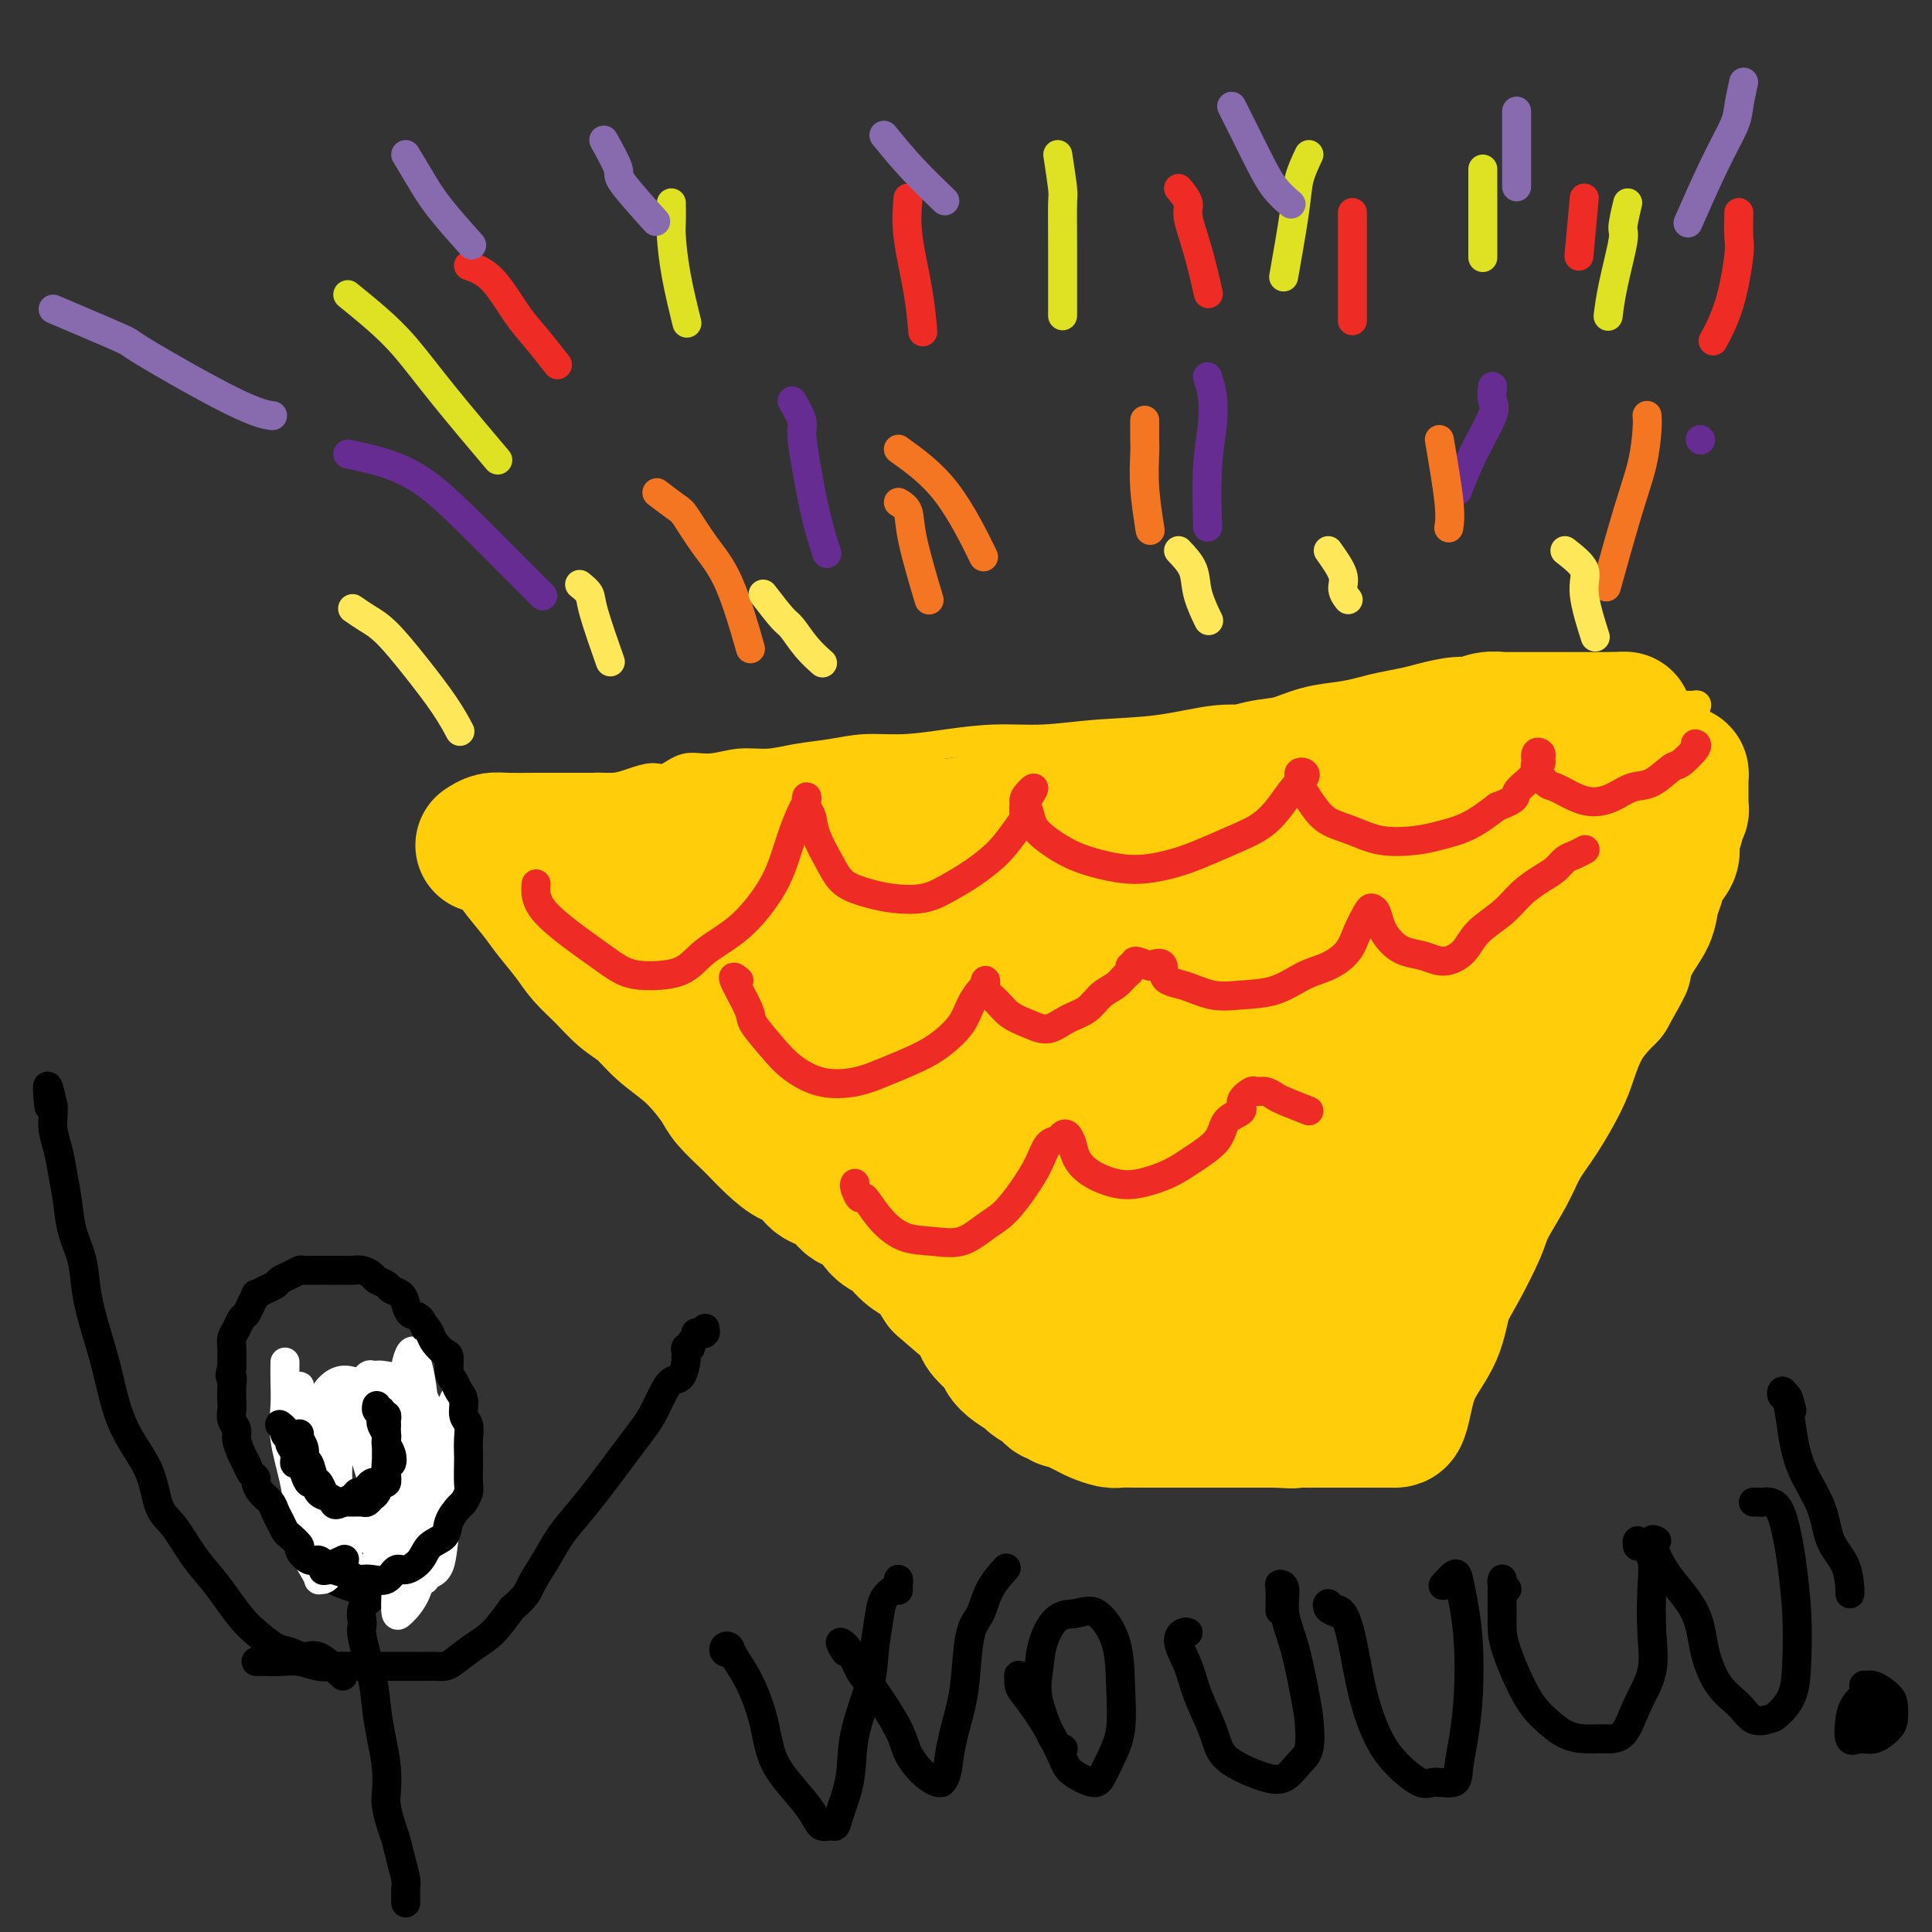 <svg viewBox='0 0 400 400' version='1.1' xmlns='http://www.w3.org/2000/svg' xmlns:xlink='http://www.w3.org/1999/xlink'><rect x="0" y="0" width="400" height="400" fill="#333333" stroke="none"/><g fill='none' stroke='#FFCD0A' stroke-width='6' stroke-linecap='round' stroke-linejoin='round'><path d='M101,179c1.192,0.405 2.383,0.809 3,1c0.617,0.191 0.658,0.168 1,0c0.342,-0.168 0.983,-0.479 2,0c1.017,0.479 2.409,1.750 4,3c1.591,1.250 3.380,2.478 5,4c1.620,1.522 3.072,3.337 5,5c1.928,1.663 4.332,3.174 6,5c1.668,1.826 2.601,3.967 4,6c1.399,2.033 3.264,3.957 5,6c1.736,2.043 3.342,4.205 5,6c1.658,1.795 3.370,3.222 5,5c1.630,1.778 3.180,3.907 5,6c1.820,2.093 3.910,4.152 6,6c2.090,1.848 4.180,3.486 6,5c1.820,1.514 3.372,2.904 5,5c1.628,2.096 3.334,4.899 5,7c1.666,2.101 3.294,3.499 5,5c1.706,1.501 3.491,3.105 5,5c1.509,1.895 2.740,4.082 4,6c1.260,1.918 2.547,3.568 4,5c1.453,1.432 3.072,2.645 4,4c0.928,1.355 1.166,2.850 2,4c0.834,1.150 2.266,1.954 3,3c0.734,1.046 0.771,2.333 1,3c0.229,0.667 0.649,0.715 1,1c0.351,0.285 0.633,0.808 1,1c0.367,0.192 0.819,0.055 1,0c0.181,-0.055 0.090,-0.027 0,0'/><path d='M204,286c12.053,13.750 3.686,3.625 1,0c-2.686,-3.625 0.310,-0.751 2,0c1.690,0.751 2.076,-0.621 3,-1c0.924,-0.379 2.388,0.234 4,0c1.612,-0.234 3.371,-1.317 5,-2c1.629,-0.683 3.127,-0.968 5,-1c1.873,-0.032 4.122,0.187 6,0c1.878,-0.187 3.384,-0.782 5,-1c1.616,-0.218 3.343,-0.058 5,0c1.657,0.058 3.243,0.016 5,0c1.757,-0.016 3.686,-0.004 5,0c1.314,0.004 2.012,0.002 3,0c0.988,-0.002 2.265,-0.003 3,0c0.735,0.003 0.929,0.009 1,0c0.071,-0.009 0.018,-0.035 0,0c-0.018,0.035 -0.003,0.130 0,0c0.003,-0.130 -0.007,-0.484 0,-1c0.007,-0.516 0.032,-1.192 0,-2c-0.032,-0.808 -0.121,-1.746 0,-3c0.121,-1.254 0.454,-2.822 1,-5c0.546,-2.178 1.307,-4.965 2,-7c0.693,-2.035 1.320,-3.319 2,-5c0.680,-1.681 1.414,-3.760 2,-6c0.586,-2.240 1.025,-4.640 2,-7c0.975,-2.360 2.488,-4.680 4,-7'/><path d='M270,238c2.865,-8.108 3.028,-6.877 4,-8c0.972,-1.123 2.755,-4.601 4,-7c1.245,-2.399 1.953,-3.719 3,-6c1.047,-2.281 2.434,-5.522 4,-8c1.566,-2.478 3.311,-4.192 5,-6c1.689,-1.808 3.321,-3.711 5,-6c1.679,-2.289 3.403,-4.965 5,-7c1.597,-2.035 3.067,-3.429 5,-5c1.933,-1.571 4.330,-3.319 6,-5c1.670,-1.681 2.613,-3.294 4,-5c1.387,-1.706 3.217,-3.505 5,-5c1.783,-1.495 3.517,-2.684 5,-4c1.483,-1.316 2.713,-2.757 4,-4c1.287,-1.243 2.632,-2.286 4,-3c1.368,-0.714 2.761,-1.099 4,-2c1.239,-0.901 2.324,-2.318 3,-3c0.676,-0.682 0.941,-0.631 2,-1c1.059,-0.369 2.911,-1.159 4,-2c1.089,-0.841 1.415,-1.732 2,-2c0.585,-0.268 1.427,0.086 2,0c0.573,-0.086 0.875,-0.611 1,-1c0.125,-0.389 0.072,-0.640 0,-1c-0.072,-0.360 -0.163,-0.829 0,-1c0.163,-0.171 0.581,-0.046 0,0c-0.581,0.046 -2.161,0.012 -3,0c-0.839,-0.012 -0.936,-0.003 -2,0c-1.064,0.003 -3.094,0.001 -5,0c-1.906,-0.001 -3.687,-0.000 -6,0c-2.313,0.000 -5.156,0.000 -8,0'/><path d='M327,146c-5.005,-0.313 -5.516,-0.095 -8,0c-2.484,0.095 -6.941,0.068 -11,0c-4.059,-0.068 -7.721,-0.178 -11,0c-3.279,0.178 -6.173,0.643 -10,1c-3.827,0.357 -8.585,0.606 -13,1c-4.415,0.394 -8.487,0.933 -12,1c-3.513,0.067 -6.466,-0.336 -10,0c-3.534,0.336 -7.649,1.413 -12,2c-4.351,0.587 -8.937,0.683 -13,1c-4.063,0.317 -7.603,0.855 -11,1c-3.397,0.145 -6.650,-0.102 -10,0c-3.350,0.102 -6.796,0.552 -10,1c-3.204,0.448 -6.165,0.895 -9,1c-2.835,0.105 -5.544,-0.131 -8,0c-2.456,0.131 -4.659,0.628 -7,1c-2.341,0.372 -4.821,0.619 -7,1c-2.179,0.381 -4.057,0.894 -6,1c-1.943,0.106 -3.951,-0.197 -6,0c-2.049,0.197 -4.141,0.893 -6,1c-1.859,0.107 -3.487,-0.374 -5,0c-1.513,0.374 -2.912,1.602 -4,2c-1.088,0.398 -1.865,-0.034 -3,0c-1.135,0.034 -2.629,0.534 -4,1c-1.371,0.466 -2.618,0.899 -4,1c-1.382,0.101 -2.899,-0.131 -4,0c-1.101,0.131 -1.786,0.623 -3,1c-1.214,0.377 -2.958,0.637 -4,1c-1.042,0.363 -1.382,0.829 -2,1c-0.618,0.171 -1.512,0.046 -2,0c-0.488,-0.046 -0.568,-0.013 -1,0c-0.432,0.013 -1.216,0.007 -2,0'/><path d='M109,166c-10.931,1.702 -3.257,0.456 -1,0c2.257,-0.456 -0.902,-0.123 -2,0c-1.098,0.123 -0.137,0.037 0,0c0.137,-0.037 -0.552,-0.024 -1,0c-0.448,0.024 -0.656,0.059 -1,0c-0.344,-0.059 -0.824,-0.212 -1,0c-0.176,0.212 -0.047,0.788 0,1c0.047,0.212 0.014,0.061 0,0c-0.014,-0.061 -0.007,-0.030 0,0'/></g>
<g fill='none' stroke='#FFCD0A' stroke-width='28' stroke-linecap='round' stroke-linejoin='round'><path d='M100,175c0.652,-0.423 1.304,-0.845 2,-1c0.696,-0.155 1.438,-0.041 3,0c1.562,0.041 3.946,0.011 6,0c2.054,-0.011 3.778,-0.003 6,0c2.222,0.003 4.942,0.001 7,0c2.058,-0.001 3.453,-0.001 5,0c1.547,0.001 3.247,0.001 5,0c1.753,-0.001 3.559,-0.004 5,0c1.441,0.004 2.517,0.015 4,0c1.483,-0.015 3.372,-0.056 5,0c1.628,0.056 2.995,0.207 4,0c1.005,-0.207 1.650,-0.774 3,-1c1.350,-0.226 3.406,-0.112 5,0c1.594,0.112 2.726,0.222 4,0c1.274,-0.222 2.689,-0.778 4,-1c1.311,-0.222 2.519,-0.112 4,0c1.481,0.112 3.234,0.227 5,0c1.766,-0.227 3.545,-0.796 5,-1c1.455,-0.204 2.585,-0.044 4,0c1.415,0.044 3.115,-0.030 5,0c1.885,0.030 3.954,0.162 6,0c2.046,-0.162 4.069,-0.620 6,-1c1.931,-0.380 3.771,-0.683 6,-1c2.229,-0.317 4.846,-0.649 7,-1c2.154,-0.351 3.845,-0.723 6,-1c2.155,-0.277 4.772,-0.459 7,-1c2.228,-0.541 4.065,-1.440 6,-2c1.935,-0.560 3.967,-0.780 6,-1'/><path d='M241,163c8.121,-1.434 6.425,-1.018 7,-1c0.575,0.018 3.423,-0.362 6,-1c2.577,-0.638 4.885,-1.533 7,-2c2.115,-0.467 4.038,-0.506 6,-1c1.962,-0.494 3.964,-1.442 6,-2c2.036,-0.558 4.108,-0.727 6,-1c1.892,-0.273 3.606,-0.652 5,-1c1.394,-0.348 2.470,-0.667 4,-1c1.530,-0.333 3.515,-0.682 5,-1c1.485,-0.318 2.472,-0.607 4,-1c1.528,-0.393 3.599,-0.890 5,-1c1.401,-0.110 2.134,0.167 3,0c0.866,-0.167 1.867,-0.777 3,-1c1.133,-0.223 2.398,-0.060 3,0c0.602,0.060 0.542,0.016 1,0c0.458,-0.016 1.436,-0.004 2,0c0.564,0.004 0.715,0.001 1,0c0.285,-0.001 0.705,-0.000 1,0c0.295,0.000 0.464,0.000 1,0c0.536,-0.000 1.440,-0.000 2,0c0.560,0.000 0.775,0.000 1,0c0.225,-0.000 0.458,-0.000 1,0c0.542,0.000 1.392,0.000 2,0c0.608,-0.000 0.973,-0.000 1,0c0.027,0.000 -0.283,0.000 0,0c0.283,-0.000 1.161,-0.000 2,0c0.839,0.000 1.639,0.000 2,0c0.361,-0.000 0.282,-0.000 1,0c0.718,0.000 2.232,0.000 3,0c0.768,-0.000 0.791,-0.000 1,0c0.209,0.000 0.605,0.000 1,0'/><path d='M334,149c4.248,-0.048 1.868,-0.167 1,0c-0.868,0.167 -0.223,0.619 0,1c0.223,0.381 0.023,0.690 0,1c-0.023,0.310 0.130,0.619 0,1c-0.130,0.381 -0.542,0.832 -1,1c-0.458,0.168 -0.961,0.053 -2,1c-1.039,0.947 -2.615,2.955 -4,4c-1.385,1.045 -2.578,1.125 -4,2c-1.422,0.875 -3.073,2.544 -5,4c-1.927,1.456 -4.129,2.700 -6,4c-1.871,1.300 -3.409,2.658 -5,4c-1.591,1.342 -3.235,2.669 -5,4c-1.765,1.331 -3.651,2.666 -5,4c-1.349,1.334 -2.160,2.665 -3,4c-0.840,1.335 -1.710,2.672 -3,4c-1.290,1.328 -3.002,2.647 -4,4c-0.998,1.353 -1.282,2.740 -2,4c-0.718,1.260 -1.869,2.394 -3,4c-1.131,1.606 -2.241,3.686 -3,5c-0.759,1.314 -1.166,1.863 -2,3c-0.834,1.137 -2.096,2.864 -3,4c-0.904,1.136 -1.449,1.682 -2,3c-0.551,1.318 -1.106,3.410 -2,5c-0.894,1.590 -2.126,2.680 -3,4c-0.874,1.320 -1.389,2.870 -2,4c-0.611,1.130 -1.318,1.839 -2,3c-0.682,1.161 -1.337,2.774 -2,4c-0.663,1.226 -1.332,2.065 -2,3c-0.668,0.935 -1.334,1.968 -2,3'/><path d='M258,241c-4.835,8.399 -1.922,4.898 -1,4c0.922,-0.898 -0.147,0.807 -1,2c-0.853,1.193 -1.489,1.875 -2,3c-0.511,1.125 -0.896,2.695 -1,4c-0.104,1.305 0.073,2.347 0,3c-0.073,0.653 -0.397,0.918 -1,2c-0.603,1.082 -1.484,2.980 -2,4c-0.516,1.020 -0.667,1.161 -1,2c-0.333,0.839 -0.850,2.375 -1,3c-0.150,0.625 0.066,0.339 0,1c-0.066,0.661 -0.413,2.268 -1,3c-0.587,0.732 -1.414,0.587 -2,1c-0.586,0.413 -0.930,1.383 -1,2c-0.070,0.617 0.136,0.882 0,1c-0.136,0.118 -0.613,0.088 -1,0c-0.387,-0.088 -0.684,-0.234 -1,0c-0.316,0.234 -0.651,0.847 -1,1c-0.349,0.153 -0.712,-0.155 -1,0c-0.288,0.155 -0.500,0.774 -1,1c-0.500,0.226 -1.287,0.061 -2,0c-0.713,-0.061 -1.350,-0.016 -2,0c-0.650,0.016 -1.311,0.004 -2,0c-0.689,-0.004 -1.406,-0.001 -2,0c-0.594,0.001 -1.065,0.000 -2,0c-0.935,-0.000 -2.333,-0.000 -3,0c-0.667,0.000 -0.602,0.000 -1,0c-0.398,-0.000 -1.259,-0.000 -2,0c-0.741,0.000 -1.364,0.000 -2,0c-0.636,-0.000 -1.287,-0.000 -2,0c-0.713,0.000 -1.490,0.000 -2,0c-0.510,-0.000 -0.755,-0.000 -1,0'/><path d='M216,278c-5.040,0.464 -3.640,0.125 -3,0c0.640,-0.125 0.522,-0.036 0,0c-0.522,0.036 -1.447,0.019 -2,0c-0.553,-0.019 -0.735,-0.041 -1,0c-0.265,0.041 -0.613,0.143 -1,0c-0.387,-0.143 -0.814,-0.533 -1,-1c-0.186,-0.467 -0.133,-1.011 0,-1c0.133,0.011 0.346,0.576 0,0c-0.346,-0.576 -1.250,-2.292 -2,-3c-0.750,-0.708 -1.345,-0.406 -2,-1c-0.655,-0.594 -1.371,-2.082 -2,-3c-0.629,-0.918 -1.172,-1.264 -2,-2c-0.828,-0.736 -1.940,-1.862 -3,-3c-1.060,-1.138 -2.068,-2.289 -3,-3c-0.932,-0.711 -1.790,-0.983 -3,-2c-1.210,-1.017 -2.774,-2.779 -4,-4c-1.226,-1.221 -2.113,-1.899 -3,-3c-0.887,-1.101 -1.774,-2.623 -3,-4c-1.226,-1.377 -2.793,-2.609 -4,-4c-1.207,-1.391 -2.056,-2.942 -3,-4c-0.944,-1.058 -1.984,-1.622 -3,-3c-1.016,-1.378 -2.009,-3.570 -3,-5c-0.991,-1.430 -1.981,-2.098 -3,-3c-1.019,-0.902 -2.068,-2.036 -3,-3c-0.932,-0.964 -1.748,-1.756 -3,-3c-1.252,-1.244 -2.939,-2.938 -4,-4c-1.061,-1.062 -1.494,-1.492 -2,-2c-0.506,-0.508 -1.084,-1.095 -2,-2c-0.916,-0.905 -2.170,-2.128 -3,-3c-0.830,-0.872 -1.237,-1.392 -2,-2c-0.763,-0.608 -1.881,-1.304 -3,-2'/><path d='M143,208c-10.718,-11.125 -4.013,-3.938 -2,-2c2.013,1.938 -0.668,-1.372 -2,-3c-1.332,-1.628 -1.317,-1.573 -2,-2c-0.683,-0.427 -2.066,-1.336 -3,-2c-0.934,-0.664 -1.420,-1.085 -2,-2c-0.580,-0.915 -1.255,-2.325 -2,-3c-0.745,-0.675 -1.559,-0.614 -2,-1c-0.441,-0.386 -0.510,-1.217 -1,-2c-0.490,-0.783 -1.402,-1.516 -2,-2c-0.598,-0.484 -0.881,-0.718 -1,-1c-0.119,-0.282 -0.072,-0.611 0,-1c0.072,-0.389 0.170,-0.839 0,-1c-0.170,-0.161 -0.609,-0.032 0,0c0.609,0.032 2.264,-0.033 4,0c1.736,0.033 3.553,0.165 6,0c2.447,-0.165 5.524,-0.625 9,-1c3.476,-0.375 7.353,-0.663 11,-1c3.647,-0.337 7.065,-0.723 11,-1c3.935,-0.277 8.385,-0.446 12,-1c3.615,-0.554 6.393,-1.493 10,-2c3.607,-0.507 8.042,-0.583 12,-1c3.958,-0.417 7.438,-1.176 11,-2c3.562,-0.824 7.204,-1.712 11,-2c3.796,-0.288 7.745,0.026 11,0c3.255,-0.026 5.814,-0.391 9,-1c3.186,-0.609 6.998,-1.462 10,-2c3.002,-0.538 5.193,-0.760 8,-1c2.807,-0.240 6.231,-0.497 9,-1c2.769,-0.503 4.885,-1.251 7,-2'/><path d='M275,168c24.294,-3.011 9.528,-1.538 5,-1c-4.528,0.538 1.183,0.139 4,0c2.817,-0.139 2.741,-0.020 3,0c0.259,0.020 0.852,-0.060 1,0c0.148,0.060 -0.149,0.261 0,0c0.149,-0.261 0.745,-0.982 0,0c-0.745,0.982 -2.830,3.667 -5,6c-2.170,2.333 -4.424,4.313 -7,7c-2.576,2.687 -5.474,6.082 -8,9c-2.526,2.918 -4.681,5.359 -7,8c-2.319,2.641 -4.803,5.481 -7,8c-2.197,2.519 -4.107,4.718 -6,7c-1.893,2.282 -3.769,4.648 -5,7c-1.231,2.352 -1.818,4.692 -3,7c-1.182,2.308 -2.958,4.585 -4,7c-1.042,2.415 -1.351,4.968 -2,7c-0.649,2.032 -1.638,3.541 -2,5c-0.362,1.459 -0.097,2.867 0,4c0.097,1.133 0.026,1.991 0,3c-0.026,1.009 -0.007,2.168 0,3c0.007,0.832 0.002,1.336 0,2c-0.002,0.664 0.000,1.488 0,2c-0.000,0.512 -0.003,0.712 0,1c0.003,0.288 0.011,0.665 0,1c-0.011,0.335 -0.041,0.629 0,1c0.041,0.371 0.155,0.820 0,1c-0.155,0.180 -0.577,0.090 -1,0'/><path d='M231,263c-0.103,2.784 0.139,0.745 0,0c-0.139,-0.745 -0.658,-0.195 -1,0c-0.342,0.195 -0.505,0.036 -1,0c-0.495,-0.036 -1.320,0.050 -2,0c-0.680,-0.050 -1.213,-0.235 -2,-1c-0.787,-0.765 -1.827,-2.108 -3,-3c-1.173,-0.892 -2.479,-1.332 -4,-2c-1.521,-0.668 -3.257,-1.563 -5,-3c-1.743,-1.437 -3.493,-3.415 -5,-5c-1.507,-1.585 -2.770,-2.775 -4,-4c-1.230,-1.225 -2.428,-2.484 -4,-4c-1.572,-1.516 -3.519,-3.288 -5,-5c-1.481,-1.712 -2.497,-3.364 -4,-5c-1.503,-1.636 -3.494,-3.256 -5,-5c-1.506,-1.744 -2.529,-3.612 -4,-5c-1.471,-1.388 -3.392,-2.296 -5,-4c-1.608,-1.704 -2.903,-4.204 -4,-6c-1.097,-1.796 -1.996,-2.887 -3,-4c-1.004,-1.113 -2.112,-2.250 -3,-3c-0.888,-0.750 -1.554,-1.115 -2,-2c-0.446,-0.885 -0.671,-2.290 -1,-3c-0.329,-0.710 -0.761,-0.726 -1,-1c-0.239,-0.274 -0.286,-0.805 0,-1c0.286,-0.195 0.904,-0.052 1,0c0.096,0.052 -0.330,0.013 0,0c0.330,-0.013 1.416,-0.001 3,0c1.584,0.001 3.668,-0.008 6,0c2.332,0.008 4.914,0.033 8,0c3.086,-0.033 6.677,-0.124 10,0c3.323,0.124 6.378,0.464 10,0c3.622,-0.464 7.811,-1.732 12,-3'/><path d='M213,194c9.225,-1.316 7.787,-2.106 10,-3c2.213,-0.894 8.076,-1.891 12,-3c3.924,-1.109 5.908,-2.331 8,-3c2.092,-0.669 4.291,-0.784 6,-1c1.709,-0.216 2.928,-0.532 4,-1c1.072,-0.468 1.997,-1.089 2,-1c0.003,0.089 -0.916,0.888 -1,1c-0.084,0.112 0.667,-0.463 -1,1c-1.667,1.463 -5.750,4.962 -9,8c-3.250,3.038 -5.666,5.614 -8,8c-2.334,2.386 -4.587,4.582 -7,7c-2.413,2.418 -4.986,5.058 -7,7c-2.014,1.942 -3.469,3.186 -5,5c-1.531,1.814 -3.138,4.198 -4,6c-0.862,1.802 -0.978,3.022 -1,4c-0.022,0.978 0.050,1.713 0,3c-0.050,1.287 -0.223,3.125 0,4c0.223,0.875 0.842,0.787 1,1c0.158,0.213 -0.144,0.728 0,1c0.144,0.272 0.735,0.301 1,0c0.265,-0.301 0.203,-0.932 0,-2c-0.203,-1.068 -0.547,-2.573 -1,-4c-0.453,-1.427 -1.017,-2.775 -2,-4c-0.983,-1.225 -2.387,-2.328 -3,-4c-0.613,-1.672 -0.434,-3.912 -1,-6c-0.566,-2.088 -1.876,-4.025 -3,-6c-1.124,-1.975 -2.062,-3.987 -3,-6'/><path d='M201,206c-2.298,-5.654 -1.544,-3.788 -2,-4c-0.456,-0.212 -2.124,-2.504 -3,-4c-0.876,-1.496 -0.962,-2.198 -1,-3c-0.038,-0.802 -0.030,-1.703 0,-2c0.030,-0.297 0.081,0.011 0,0c-0.081,-0.011 -0.295,-0.339 0,0c0.295,0.339 1.097,1.345 2,2c0.903,0.655 1.906,0.957 3,2c1.094,1.043 2.279,2.826 4,5c1.721,2.174 3.977,4.737 6,7c2.023,2.263 3.814,4.225 5,6c1.186,1.775 1.767,3.364 2,4c0.233,0.636 0.116,0.318 0,0'/><path d='M105,175c0.950,1.706 1.899,3.411 2,4c0.101,0.589 -0.648,0.061 0,1c0.648,0.939 2.693,3.345 4,5c1.307,1.655 1.875,2.558 3,4c1.125,1.442 2.807,3.424 4,5c1.193,1.576 1.896,2.746 3,4c1.104,1.254 2.609,2.593 4,4c1.391,1.407 2.669,2.882 4,4c1.331,1.118 2.717,1.878 4,3c1.283,1.122 2.463,2.606 4,4c1.537,1.394 3.431,2.699 5,4c1.569,1.301 2.814,2.599 4,4c1.186,1.401 2.312,2.906 3,4c0.688,1.094 0.939,1.779 2,3c1.061,1.221 2.932,2.980 4,4c1.068,1.020 1.334,1.303 2,2c0.666,0.697 1.732,1.809 3,3c1.268,1.191 2.737,2.460 4,3c1.263,0.540 2.319,0.351 3,1c0.681,0.649 0.986,2.135 2,3c1.014,0.865 2.736,1.109 4,2c1.264,0.891 2.071,2.431 3,3c0.929,0.569 1.982,0.169 3,1c1.018,0.831 2.002,2.893 3,4c0.998,1.107 2.011,1.258 3,2c0.989,0.742 1.956,2.075 3,3c1.044,0.925 2.166,1.441 3,2c0.834,0.559 1.381,1.160 2,2c0.619,0.840 1.309,1.920 2,3'/><path d='M195,266c12.264,10.834 5.924,3.918 4,2c-1.924,-1.918 0.569,1.163 2,3c1.431,1.837 1.800,2.431 2,3c0.200,0.569 0.232,1.112 1,2c0.768,0.888 2.270,2.122 3,3c0.730,0.878 0.686,1.401 1,2c0.314,0.599 0.987,1.273 2,2c1.013,0.727 2.365,1.505 3,2c0.635,0.495 0.551,0.706 1,1c0.449,0.294 1.430,0.671 2,1c0.570,0.329 0.729,0.609 1,1c0.271,0.391 0.653,0.892 1,1c0.347,0.108 0.660,-0.178 1,0c0.340,0.178 0.709,0.821 1,1c0.291,0.179 0.505,-0.106 1,0c0.495,0.106 1.272,0.603 2,1c0.728,0.397 1.406,0.695 2,1c0.594,0.305 1.103,0.618 2,1c0.897,0.382 2.183,0.835 3,1c0.817,0.165 1.166,0.044 2,0c0.834,-0.044 2.152,-0.012 3,0c0.848,0.012 1.226,0.003 2,0c0.774,-0.003 1.944,-0.001 3,0c1.056,0.001 1.997,0.000 3,0c1.003,-0.000 2.067,-0.000 3,0c0.933,0.000 1.733,0.000 3,0c1.267,-0.000 3.000,-0.000 4,0c1.000,0.000 1.268,0.000 2,0c0.732,-0.000 1.928,-0.000 3,0c1.072,0.000 2.021,0.000 3,0c0.979,-0.000 1.990,-0.000 3,0'/><path d='M264,294c6.265,0.309 2.426,0.083 2,0c-0.426,-0.083 2.560,-0.022 4,0c1.440,0.022 1.335,0.006 2,0c0.665,-0.006 2.099,-0.002 3,0c0.901,0.002 1.267,0.000 2,0c0.733,-0.000 1.831,-0.000 3,0c1.169,0.000 2.408,0.000 3,0c0.592,-0.000 0.536,-0.000 1,0c0.464,0.000 1.448,0.000 2,0c0.552,-0.000 0.673,-0.001 1,0c0.327,0.001 0.861,0.004 1,0c0.139,-0.004 -0.117,-0.014 0,0c0.117,0.014 0.605,0.054 1,0c0.395,-0.054 0.696,-0.201 1,-1c0.304,-0.799 0.611,-2.250 1,-4c0.389,-1.750 0.861,-3.798 2,-6c1.139,-2.202 2.947,-4.557 4,-7c1.053,-2.443 1.353,-4.974 2,-7c0.647,-2.026 1.642,-3.548 3,-6c1.358,-2.452 3.079,-5.832 4,-8c0.921,-2.168 1.041,-3.122 2,-5c0.959,-1.878 2.756,-4.681 4,-7c1.244,-2.319 1.934,-4.156 3,-6c1.066,-1.844 2.507,-3.696 4,-6c1.493,-2.304 3.039,-5.061 4,-7c0.961,-1.939 1.336,-3.061 2,-5c0.664,-1.939 1.618,-4.697 3,-7c1.382,-2.303 3.191,-4.152 5,-6'/><path d='M333,206c4.471,-7.929 3.149,-5.752 3,-6c-0.149,-0.248 0.876,-2.923 2,-5c1.124,-2.077 2.347,-3.557 3,-5c0.653,-1.443 0.735,-2.848 1,-4c0.265,-1.152 0.712,-2.051 1,-3c0.288,-0.949 0.416,-1.947 1,-3c0.584,-1.053 1.625,-2.161 2,-3c0.375,-0.839 0.085,-1.409 0,-2c-0.085,-0.591 0.033,-1.205 0,-2c-0.033,-0.795 -0.219,-1.772 0,-2c0.219,-0.228 0.843,0.294 1,0c0.157,-0.294 -0.154,-1.402 0,-2c0.154,-0.598 0.773,-0.685 1,-1c0.227,-0.315 0.061,-0.858 0,-1c-0.061,-0.142 -0.016,0.117 0,0c0.016,-0.117 0.004,-0.610 0,-1c-0.004,-0.390 -0.001,-0.678 0,-1c0.001,-0.322 0.000,-0.677 0,-1c-0.000,-0.323 0.001,-0.612 0,-1c-0.001,-0.388 -0.003,-0.874 0,-1c0.003,-0.126 0.011,0.110 0,0c-0.011,-0.110 -0.042,-0.565 0,-1c0.042,-0.435 0.155,-0.848 0,-1c-0.155,-0.152 -0.580,-0.041 -1,0c-0.420,0.041 -0.834,0.012 -1,0c-0.166,-0.012 -0.083,-0.006 0,0'/><path d='M346,160c-0.114,-2.353 -0.400,0.264 -1,2c-0.600,1.736 -1.513,2.591 -3,5c-1.487,2.409 -3.549,6.371 -6,10c-2.451,3.629 -5.290,6.926 -8,11c-2.710,4.074 -5.291,8.927 -8,13c-2.709,4.073 -5.548,7.367 -8,11c-2.452,3.633 -4.519,7.604 -7,11c-2.481,3.396 -5.377,6.217 -8,9c-2.623,2.783 -4.972,5.529 -7,8c-2.028,2.471 -3.736,4.667 -6,7c-2.264,2.333 -5.083,4.804 -7,7c-1.917,2.196 -2.930,4.118 -4,6c-1.070,1.882 -2.196,3.723 -3,5c-0.804,1.277 -1.287,1.989 -2,3c-0.713,1.011 -1.655,2.323 -2,3c-0.345,0.677 -0.093,0.721 0,1c0.093,0.279 0.027,0.794 0,1c-0.027,0.206 -0.013,0.103 0,0'/><path d='M318,171c-2.804,3.812 -5.608,7.624 -7,9c-1.392,1.376 -1.373,0.315 -3,4c-1.627,3.685 -4.902,12.117 -7,18c-2.098,5.883 -3.020,9.218 -4,13c-0.980,3.782 -2.018,8.011 -3,12c-0.982,3.989 -1.909,7.738 -3,11c-1.091,3.262 -2.345,6.037 -3,8c-0.655,1.963 -0.712,3.114 -1,5c-0.288,1.886 -0.808,4.508 -1,6c-0.192,1.492 -0.055,1.855 0,2c0.055,0.145 0.027,0.073 0,0'/><path d='M290,252c-0.845,1.529 -1.690,3.059 -2,4c-0.310,0.941 -0.086,1.294 0,2c0.086,0.706 0.033,1.764 0,3c-0.033,1.236 -0.047,2.648 0,4c0.047,1.352 0.156,2.642 0,4c-0.156,1.358 -0.578,2.785 -1,4c-0.422,1.215 -0.845,2.220 -1,3c-0.155,0.780 -0.042,1.336 0,2c0.042,0.664 0.012,1.436 0,2c-0.012,0.564 -0.007,0.920 0,1c0.007,0.080 0.017,-0.115 0,0c-0.017,0.115 -0.061,0.538 0,1c0.061,0.462 0.227,0.961 0,1c-0.227,0.039 -0.845,-0.381 -1,0c-0.155,0.381 0.155,1.563 0,2c-0.155,0.437 -0.773,0.128 -1,0c-0.227,-0.128 -0.061,-0.076 0,0c0.061,0.076 0.016,0.174 0,1c-0.016,0.826 -0.005,2.379 0,3c0.005,0.621 0.002,0.311 0,0'/><path d='M254,270c0.387,0.425 0.774,0.850 1,1c0.226,0.150 0.292,0.026 2,0c1.708,-0.026 5.057,0.045 8,0c2.943,-0.045 5.480,-0.208 8,0c2.520,0.208 5.025,0.787 7,1c1.975,0.213 3.422,0.061 4,0c0.578,-0.061 0.289,-0.030 0,0'/></g>
<g fill='none' stroke='#672C91' stroke-width='6' stroke-linecap='round' stroke-linejoin='round'><path d='M72,94c2.678,0.565 5.356,1.129 8,2c2.644,0.871 5.256,2.048 8,4c2.744,1.952 5.622,4.678 9,8c3.378,3.322 7.256,7.241 10,10c2.744,2.759 4.356,4.360 5,5c0.644,0.640 0.322,0.320 0,0'/><path d='M164,83c0.864,1.497 1.727,2.994 2,4c0.273,1.006 -0.046,1.521 0,3c0.046,1.479 0.456,3.922 1,7c0.544,3.078 1.224,6.790 2,10c0.776,3.210 1.650,5.917 2,7c0.350,1.083 0.175,0.541 0,0'/><path d='M250,78c0.392,1.196 0.785,2.392 1,4c0.215,1.608 0.254,3.627 0,6c-0.254,2.373 -0.799,5.100 -1,9c-0.201,3.900 -0.057,8.971 0,11c0.057,2.029 0.029,1.014 0,0'/><path d='M309,80c-0.097,1.115 -0.195,2.230 0,3c0.195,0.770 0.681,1.196 0,3c-0.681,1.804 -2.530,4.986 -4,8c-1.470,3.014 -2.563,5.861 -3,7c-0.437,1.139 -0.219,0.569 0,0'/><path d='M352,91c0.000,0.000 0.100,0.100 0.1,0.1'/></g>
<g fill='none' stroke='#EE2B24' stroke-width='6' stroke-linecap='round' stroke-linejoin='round'><path d='M97,55c1.636,0.587 3.273,1.174 5,3c1.727,1.826 3.545,4.892 5,7c1.455,2.108 2.545,3.260 4,5c1.455,1.740 3.273,4.069 4,5c0.727,0.931 0.364,0.466 0,0'/><path d='M188,41c-0.196,2.375 -0.393,4.750 0,8c0.393,3.250 1.375,7.375 2,11c0.625,3.625 0.893,6.750 1,8c0.107,1.250 0.054,0.625 0,0'/><path d='M244,39c0.890,1.077 1.780,2.153 2,3c0.220,0.847 -0.230,1.464 0,3c0.230,1.536 1.139,3.990 2,7c0.861,3.010 1.675,6.574 2,8c0.325,1.426 0.163,0.713 0,0'/><path d='M280,44c0.000,1.482 0.000,2.964 0,4c0.000,1.036 0.000,1.625 0,5c0.000,3.375 0.000,9.536 0,12c0.000,2.464 0.000,1.232 0,0'/><path d='M328,41c-0.417,4.583 -0.833,9.167 -1,11c-0.167,1.833 -0.083,0.917 0,0'/><path d='M360,44c-0.037,1.907 -0.073,3.815 0,5c0.073,1.185 0.257,1.648 0,4c-0.257,2.352 -0.954,6.595 -2,10c-1.046,3.405 -2.442,5.973 -3,7c-0.558,1.027 -0.279,0.514 0,0'/></g>
<g fill='none' stroke='#F47623' stroke-width='6' stroke-linecap='round' stroke-linejoin='round'><path d='M136,102c1.553,1.184 3.107,2.368 4,3c0.893,0.632 1.126,0.711 2,2c0.874,1.289 2.389,3.789 4,6c1.611,2.211 3.318,4.134 5,8c1.682,3.866 3.338,9.676 4,12c0.662,2.324 0.331,1.162 0,0'/><path d='M186,104c0.821,0.494 1.643,0.988 2,2c0.357,1.012 0.250,2.542 1,6c0.750,3.458 2.357,8.845 3,11c0.643,2.155 0.321,1.077 0,0'/><path d='M237,87c-0.008,1.499 -0.016,2.998 0,4c0.016,1.002 0.056,1.506 0,3c-0.056,1.494 -0.207,3.979 0,7c0.207,3.021 0.774,6.577 1,8c0.226,1.423 0.113,0.711 0,0'/><path d='M298,91c0.844,4.933 1.689,9.867 2,13c0.311,3.133 0.089,4.467 0,5c-0.089,0.533 -0.044,0.267 0,0'/><path d='M341,86c0.054,0.667 0.108,1.333 0,3c-0.108,1.667 -0.380,4.333 -1,7c-0.620,2.667 -1.590,5.333 -3,10c-1.410,4.667 -3.260,11.333 -4,14c-0.740,2.667 -0.370,1.333 0,0'/><path d='M186,93c3.444,2.467 6.889,4.933 10,9c3.111,4.067 5.889,9.733 7,12c1.111,2.267 0.556,1.133 0,0'/></g>
<g fill='none' stroke='#DEE222' stroke-width='6' stroke-linecap='round' stroke-linejoin='round'><path d='M72,61c2.019,1.641 4.038,3.282 6,5c1.962,1.718 3.866,3.512 6,6c2.134,2.488 4.498,5.670 8,10c3.502,4.330 8.144,9.809 10,12c1.856,2.191 0.928,1.096 0,0'/><path d='M139,42c0.014,1.522 0.029,3.043 0,4c-0.029,0.957 -0.100,1.349 0,3c0.100,1.651 0.373,4.560 1,8c0.627,3.440 1.608,7.411 2,9c0.392,1.589 0.196,0.794 0,0'/><path d='M219,32c0.423,2.788 0.845,5.576 1,7c0.155,1.424 0.041,1.485 0,3c-0.041,1.515 -0.011,4.485 0,9c0.011,4.515 0.003,10.576 0,13c-0.003,2.424 -0.002,1.212 0,0'/><path d='M271,32c-0.792,1.679 -1.583,3.357 -2,5c-0.417,1.643 -0.458,3.250 -1,7c-0.542,3.750 -1.583,9.643 -2,12c-0.417,2.357 -0.208,1.179 0,0'/><path d='M307,35c0.000,2.286 0.000,4.571 0,7c0.000,2.429 0.000,5.000 0,7c0.000,2.000 0.000,3.429 0,4c0.000,0.571 0.000,0.286 0,0'/><path d='M337,42c-0.475,1.998 -0.951,3.997 -1,5c-0.049,1.003 0.327,1.011 0,3c-0.327,1.989 -1.357,5.959 -2,9c-0.643,3.041 -0.898,5.155 -1,6c-0.102,0.845 -0.051,0.423 0,0'/></g>
<g fill='none' stroke='#FEE859' stroke-width='6' stroke-linecap='round' stroke-linejoin='round'><path d='M73,126c0.955,0.664 1.909,1.327 3,2c1.091,0.673 2.317,1.354 4,3c1.683,1.646 3.822,4.256 6,7c2.178,2.744 4.394,5.624 6,8c1.606,2.376 2.602,4.250 3,5c0.398,0.750 0.199,0.375 0,0'/><path d='M120,121c0.821,0.661 1.643,1.321 2,2c0.357,0.679 0.250,1.375 1,4c0.750,2.625 2.357,7.179 3,9c0.643,1.821 0.321,0.911 0,0'/><path d='M158,123c1.531,1.984 3.062,3.968 4,5c0.938,1.032 1.282,1.112 2,2c0.718,0.888 1.809,2.585 3,4c1.191,1.415 2.483,2.547 3,3c0.517,0.453 0.258,0.226 0,0'/><path d='M244,114c1.214,1.274 2.429,2.548 3,4c0.571,1.452 0.500,3.083 1,5c0.500,1.917 1.571,4.119 2,5c0.429,0.881 0.214,0.440 0,0'/><path d='M275,114c1.298,1.833 2.595,3.667 3,5c0.405,1.333 -0.083,2.167 0,3c0.083,0.833 0.738,1.667 1,2c0.262,0.333 0.131,0.167 0,0'/><path d='M324,114c1.750,1.363 3.500,2.726 4,4c0.500,1.274 -0.250,2.458 0,5c0.250,2.542 1.500,6.440 2,8c0.500,1.560 0.250,0.780 0,0'/></g>
<g fill='none' stroke='#886AAE' stroke-width='6' stroke-linecap='round' stroke-linejoin='round'><path d='M11,64c5.833,2.475 11.665,4.951 14,6c2.335,1.049 1.172,0.673 5,3c3.828,2.327 12.646,7.357 18,10c5.354,2.643 7.244,2.898 8,3c0.756,0.102 0.378,0.051 0,0'/><path d='M84,32c0.994,1.643 1.988,3.286 3,5c1.012,1.714 2.042,3.500 4,6c1.958,2.500 4.845,5.714 6,7c1.155,1.286 0.577,0.643 0,0'/><path d='M125,29c1.333,2.405 2.667,4.810 3,6c0.333,1.190 -0.333,1.167 1,3c1.333,1.833 4.667,5.524 6,7c1.333,1.476 0.667,0.738 0,0'/><path d='M183,28c1.867,2.289 3.733,4.578 6,7c2.267,2.422 4.933,4.978 6,6c1.067,1.022 0.533,0.511 0,0'/><path d='M255,22c0.995,1.984 1.990,3.968 3,6c1.010,2.032 2.033,4.112 3,6c0.967,1.888 1.876,3.585 3,5c1.124,1.415 2.464,2.547 3,3c0.536,0.453 0.268,0.226 0,0'/><path d='M314,23c0.000,2.600 0.000,5.200 0,8c0.000,2.800 0.000,5.800 0,7c0.000,1.200 0.000,0.600 0,0'/><path d='M361,17c-0.391,1.815 -0.781,3.630 -1,5c-0.219,1.370 -0.265,2.295 -1,4c-0.735,1.705 -2.159,4.190 -4,8c-1.841,3.810 -4.097,8.946 -5,11c-0.903,2.054 -0.451,1.027 0,0'/></g>
<g fill='none' stroke='#000000' stroke-width='6' stroke-linecap='round' stroke-linejoin='round'><path d='M62,308c-0.200,2.522 -0.400,5.044 0,7c0.400,1.956 1.401,3.347 2,5c0.599,1.653 0.795,3.570 2,5c1.205,1.430 3.420,2.373 5,3c1.580,0.627 2.527,0.938 4,1c1.473,0.062 3.474,-0.125 5,0c1.526,0.125 2.576,0.561 4,0c1.424,-0.561 3.220,-2.121 4,-3c0.780,-0.879 0.542,-1.078 1,-2c0.458,-0.922 1.611,-2.567 2,-4c0.389,-1.433 0.016,-2.653 0,-4c-0.016,-1.347 0.327,-2.822 0,-4c-0.327,-1.178 -1.323,-2.061 -2,-3c-0.677,-0.939 -1.035,-1.935 -2,-3c-0.965,-1.065 -2.538,-2.198 -4,-3c-1.462,-0.802 -2.812,-1.272 -4,-2c-1.188,-0.728 -2.215,-1.714 -3,-2c-0.785,-0.286 -1.327,0.130 -2,0c-0.673,-0.130 -1.475,-0.804 -2,-1c-0.525,-0.196 -0.771,0.088 -1,0c-0.229,-0.088 -0.440,-0.548 -1,0c-0.560,0.548 -1.471,2.106 -2,3c-0.529,0.894 -0.678,1.126 -1,2c-0.322,0.874 -0.817,2.389 -1,4c-0.183,1.611 -0.052,3.317 0,4c0.052,0.683 0.026,0.341 0,0'/><path d='M78,330c-1.282,0.967 -2.565,1.933 -3,3c-0.435,1.067 -0.023,2.233 0,3c0.023,0.767 -0.344,1.134 0,3c0.344,1.866 1.399,5.231 2,8c0.601,2.769 0.749,4.942 1,7c0.251,2.058 0.606,4.000 1,6c0.394,2.000 0.827,4.057 1,6c0.173,1.943 0.088,3.772 0,5c-0.088,1.228 -0.177,1.856 0,3c0.177,1.144 0.622,2.806 1,4c0.378,1.194 0.690,1.920 1,3c0.310,1.080 0.619,2.514 1,4c0.381,1.486 0.834,3.025 1,4c0.166,0.975 0.044,1.385 0,2c-0.044,0.615 -0.012,1.435 0,2c0.012,0.565 0.003,0.876 0,1c-0.003,0.124 -0.002,0.062 0,0'/><path d='M53,344c0.601,-0.008 1.202,-0.016 2,0c0.798,0.016 1.794,0.057 3,0c1.206,-0.057 2.621,-0.211 4,0c1.379,0.211 2.720,0.789 4,1c1.280,0.211 2.499,0.057 4,0c1.501,-0.057 3.284,-0.015 5,0c1.716,0.015 3.364,0.004 5,0c1.636,-0.004 3.261,-0.001 4,0c0.739,0.001 0.594,0.000 1,0c0.406,-0.000 1.365,-0.000 2,0c0.635,0.000 0.947,0.000 1,0c0.053,-0.000 -0.153,-0.001 0,0c0.153,0.001 0.666,0.005 1,0c0.334,-0.005 0.490,-0.019 1,0c0.510,0.019 1.374,0.071 2,0c0.626,-0.071 1.013,-0.267 2,-1c0.987,-0.733 2.573,-2.005 4,-3c1.427,-0.995 2.693,-1.713 4,-3c1.307,-1.287 2.653,-3.144 4,-5'/><path d='M106,333c3.234,-2.750 3.320,-3.624 4,-5c0.680,-1.376 1.953,-3.252 3,-5c1.047,-1.748 1.869,-3.366 3,-5c1.131,-1.634 2.572,-3.284 4,-5c1.428,-1.716 2.844,-3.497 4,-5c1.156,-1.503 2.053,-2.726 3,-4c0.947,-1.274 1.944,-2.597 3,-4c1.056,-1.403 2.170,-2.885 3,-4c0.830,-1.115 1.375,-1.865 2,-3c0.625,-1.135 1.330,-2.657 2,-4c0.670,-1.343 1.304,-2.506 2,-3c0.696,-0.494 1.453,-0.318 2,-1c0.547,-0.682 0.883,-2.220 1,-3c0.117,-0.780 0.016,-0.800 0,-1c-0.016,-0.200 0.052,-0.578 0,-1c-0.052,-0.422 -0.225,-0.887 0,-1c0.225,-0.113 0.848,0.127 1,0c0.152,-0.127 -0.166,-0.622 0,-1c0.166,-0.378 0.815,-0.641 1,-1c0.185,-0.359 -0.094,-0.814 0,-1c0.094,-0.186 0.561,-0.101 1,0c0.439,0.101 0.849,0.220 1,0c0.151,-0.220 0.043,-0.777 0,-1c-0.043,-0.223 -0.022,-0.111 0,0'/><path d='M71,347c-1.847,-1.718 -3.695,-3.436 -5,-4c-1.305,-0.564 -2.068,0.027 -3,0c-0.932,-0.027 -2.035,-0.670 -3,-1c-0.965,-0.330 -1.794,-0.345 -3,-1c-1.206,-0.655 -2.790,-1.951 -4,-3c-1.210,-1.049 -2.046,-1.853 -3,-3c-0.954,-1.147 -2.028,-2.639 -3,-4c-0.972,-1.361 -1.844,-2.592 -3,-4c-1.156,-1.408 -2.595,-2.993 -4,-5c-1.405,-2.007 -2.775,-4.434 -4,-6c-1.225,-1.566 -2.306,-2.269 -3,-4c-0.694,-1.731 -1.001,-4.490 -2,-7c-0.999,-2.510 -2.692,-4.770 -4,-7c-1.308,-2.230 -2.233,-4.430 -3,-7c-0.767,-2.570 -1.375,-5.512 -2,-8c-0.625,-2.488 -1.267,-4.523 -2,-7c-0.733,-2.477 -1.559,-5.396 -2,-8c-0.441,-2.604 -0.499,-4.891 -1,-7c-0.501,-2.109 -1.444,-4.038 -2,-6c-0.556,-1.962 -0.723,-3.957 -1,-6c-0.277,-2.043 -0.663,-4.133 -1,-6c-0.337,-1.867 -0.627,-3.511 -1,-5c-0.373,-1.489 -0.831,-2.824 -1,-4c-0.169,-1.176 -0.048,-2.193 0,-3c0.048,-0.807 0.024,-1.403 0,-2'/><path d='M11,229c-1.622,-7.533 -1.178,-2.867 -1,-1c0.178,1.867 0.089,0.933 0,0'/></g>
<g fill='none' stroke='#FFFFFF' stroke-width='6' stroke-linecap='round' stroke-linejoin='round'><path d='M84,287c-2.355,-0.776 -4.711,-1.552 -6,-2c-1.289,-0.448 -1.512,-0.568 -2,0c-0.488,0.568 -1.241,1.824 -2,3c-0.759,1.176 -1.524,2.271 -2,4c-0.476,1.729 -0.663,4.092 -1,6c-0.337,1.908 -0.824,3.362 -1,5c-0.176,1.638 -0.042,3.460 0,5c0.042,1.540 -0.008,2.798 0,4c0.008,1.202 0.075,2.349 1,3c0.925,0.651 2.710,0.804 4,1c1.290,0.196 2.086,0.433 3,0c0.914,-0.433 1.947,-1.535 3,-3c1.053,-1.465 2.127,-3.291 3,-5c0.873,-1.709 1.543,-3.301 2,-5c0.457,-1.699 0.699,-3.507 1,-5c0.301,-1.493 0.661,-2.672 1,-4c0.339,-1.328 0.657,-2.804 0,-4c-0.657,-1.196 -2.290,-2.112 -3,-3c-0.710,-0.888 -0.496,-1.747 -1,-2c-0.504,-0.253 -1.725,0.101 -3,0c-1.275,-0.101 -2.604,-0.657 -4,0c-1.396,0.657 -2.857,2.527 -4,4c-1.143,1.473 -1.967,2.551 -3,4c-1.033,1.449 -2.276,3.271 -3,5c-0.724,1.729 -0.928,3.366 -1,5c-0.072,1.634 -0.011,3.264 0,5c0.011,1.736 -0.028,3.579 0,5c0.028,1.421 0.123,2.421 1,3c0.877,0.579 2.536,0.737 4,1c1.464,0.263 2.732,0.632 4,1'/><path d='M75,318c2.204,0.239 3.715,-0.162 5,-1c1.285,-0.838 2.343,-2.113 3,-4c0.657,-1.887 0.914,-4.386 1,-6c0.086,-1.614 -0.000,-2.344 0,-4c0.000,-1.656 0.086,-4.237 0,-6c-0.086,-1.763 -0.343,-2.709 -1,-4c-0.657,-1.291 -1.713,-2.927 -3,-4c-1.287,-1.073 -2.804,-1.583 -4,-2c-1.196,-0.417 -2.072,-0.742 -3,-1c-0.928,-0.258 -1.909,-0.449 -3,0c-1.091,0.449 -2.291,1.537 -3,3c-0.709,1.463 -0.928,3.302 -1,5c-0.072,1.698 0.003,3.257 0,5c-0.003,1.743 -0.084,3.672 0,6c0.084,2.328 0.332,5.056 1,7c0.668,1.944 1.754,3.106 3,4c1.246,0.894 2.652,1.521 4,2c1.348,0.479 2.638,0.811 4,1c1.362,0.189 2.795,0.236 4,0c1.205,-0.236 2.182,-0.756 3,-2c0.818,-1.244 1.478,-3.213 2,-5c0.522,-1.787 0.906,-3.393 1,-5c0.094,-1.607 -0.101,-3.215 0,-5c0.101,-1.785 0.499,-3.747 0,-5c-0.499,-1.253 -1.893,-1.798 -3,-3c-1.107,-1.202 -1.926,-3.060 -3,-4c-1.074,-0.940 -2.404,-0.962 -4,-1c-1.596,-0.038 -3.459,-0.093 -5,0c-1.541,0.093 -2.761,0.333 -4,1c-1.239,0.667 -2.497,1.762 -3,3c-0.503,1.238 -0.252,2.619 0,4'/><path d='M66,297c-0.445,1.780 -0.059,2.729 0,4c0.059,1.271 -0.211,2.862 0,4c0.211,1.138 0.902,1.823 2,3c1.098,1.177 2.602,2.847 4,4c1.398,1.153 2.690,1.788 4,2c1.310,0.212 2.638,-0.000 4,0c1.362,0.000 2.757,0.213 4,0c1.243,-0.213 2.335,-0.850 3,-2c0.665,-1.150 0.904,-2.812 1,-4c0.096,-1.188 0.048,-1.901 0,-3c-0.048,-1.099 -0.097,-2.585 0,-4c0.097,-1.415 0.338,-2.759 0,-4c-0.338,-1.241 -1.257,-2.378 -2,-3c-0.743,-0.622 -1.310,-0.730 -2,-1c-0.690,-0.270 -1.505,-0.701 -2,-1c-0.495,-0.299 -0.672,-0.465 -1,0c-0.328,0.465 -0.808,1.561 -1,2c-0.192,0.439 -0.096,0.219 0,0'/><path d='M59,282c-0.014,1.278 -0.029,2.556 0,4c0.029,1.444 0.101,3.054 0,5c-0.101,1.946 -0.374,4.230 0,7c0.374,2.770 1.397,6.028 2,9c0.603,2.972 0.788,5.658 1,8c0.212,2.342 0.452,4.341 1,6c0.548,1.659 1.405,2.978 2,4c0.595,1.022 0.930,1.748 1,2c0.070,0.252 -0.124,0.031 0,0c0.124,-0.031 0.566,0.129 1,0c0.434,-0.129 0.861,-0.545 1,-1c0.139,-0.455 -0.008,-0.948 0,-2c0.008,-1.052 0.171,-2.663 0,-4c-0.171,-1.337 -0.677,-2.400 -1,-4c-0.323,-1.600 -0.465,-3.738 -1,-6c-0.535,-2.262 -1.464,-4.648 -2,-7c-0.536,-2.352 -0.679,-4.669 -1,-7c-0.321,-2.331 -0.820,-4.678 -1,-6c-0.180,-1.322 -0.043,-1.621 0,-2c0.043,-0.379 -0.009,-0.837 0,-1c0.009,-0.163 0.080,-0.029 0,1c-0.080,1.029 -0.309,2.953 0,5c0.309,2.047 1.157,4.215 2,7c0.843,2.785 1.682,6.186 2,9c0.318,2.814 0.116,5.041 1,7c0.884,1.959 2.856,3.649 4,5c1.144,1.351 1.462,2.364 2,3c0.538,0.636 1.297,0.896 2,1c0.703,0.104 1.352,0.052 2,0'/><path d='M77,325c1.708,1.080 0.977,-0.721 1,-2c0.023,-1.279 0.801,-2.036 1,-3c0.199,-0.964 -0.182,-2.133 0,-4c0.182,-1.867 0.927,-4.431 1,-7c0.073,-2.569 -0.526,-5.144 0,-9c0.526,-3.856 2.179,-8.993 3,-12c0.821,-3.007 0.811,-3.884 1,-5c0.189,-1.116 0.576,-2.472 1,-3c0.424,-0.528 0.884,-0.227 1,0c0.116,0.227 -0.112,0.382 0,1c0.112,0.618 0.563,1.701 1,4c0.437,2.299 0.861,5.816 1,9c0.139,3.184 -0.005,6.035 0,9c0.005,2.965 0.159,6.043 0,9c-0.159,2.957 -0.631,5.794 -1,8c-0.369,2.206 -0.635,3.781 -1,5c-0.365,1.219 -0.831,2.082 -1,2c-0.169,-0.082 -0.043,-1.109 0,-2c0.043,-0.891 0.001,-1.645 0,-3c-0.001,-1.355 0.037,-3.312 0,-5c-0.037,-1.688 -0.150,-3.106 0,-5c0.150,-1.894 0.561,-4.262 1,-6c0.439,-1.738 0.905,-2.844 1,-4c0.095,-1.156 -0.182,-2.362 0,-3c0.182,-0.638 0.822,-0.707 1,-1c0.178,-0.293 -0.106,-0.810 0,-1c0.106,-0.190 0.602,-0.054 1,0c0.398,0.054 0.699,0.027 1,0'/><path d='M90,297c0.997,-2.143 0.989,0.001 1,2c0.011,1.999 0.039,3.854 0,6c-0.039,2.146 -0.147,4.582 0,7c0.147,2.418 0.548,4.819 0,7c-0.548,2.181 -2.046,4.143 -3,6c-0.954,1.857 -1.366,3.608 -2,5c-0.634,1.392 -1.490,2.425 -2,3c-0.510,0.575 -0.673,0.691 -1,1c-0.327,0.309 -0.817,0.811 -1,0c-0.183,-0.811 -0.059,-2.936 0,-5c0.059,-2.064 0.054,-4.068 0,-7c-0.054,-2.932 -0.158,-6.792 0,-10c0.158,-3.208 0.578,-5.763 1,-8c0.422,-2.237 0.845,-4.157 1,-6c0.155,-1.843 0.040,-3.609 0,-5c-0.040,-1.391 -0.007,-2.408 0,-3c0.007,-0.592 -0.012,-0.760 0,-1c0.012,-0.240 0.057,-0.553 0,-1c-0.057,-0.447 -0.215,-1.029 0,-1c0.215,0.029 0.804,0.668 1,1c0.196,0.332 0.000,0.355 0,2c-0.000,1.645 0.196,4.911 0,8c-0.196,3.089 -0.785,6.001 -1,9c-0.215,2.999 -0.058,6.085 0,9c0.058,2.915 0.015,5.658 0,8c-0.015,2.342 -0.004,4.285 0,5c0.004,0.715 0.001,0.204 0,0c-0.001,-0.204 -0.001,-0.102 0,0'/><path d='M84,329c-0.100,6.124 -0.348,0.433 0,-3c0.348,-3.433 1.294,-4.610 2,-7c0.706,-2.390 1.174,-5.993 2,-9c0.826,-3.007 2.011,-5.418 3,-8c0.989,-2.582 1.782,-5.335 2,-7c0.218,-1.665 -0.138,-2.240 0,-3c0.138,-0.760 0.770,-1.703 1,-2c0.230,-0.297 0.059,0.051 0,0c-0.059,-0.051 -0.005,-0.502 0,0c0.005,0.502 -0.039,1.955 0,4c0.039,2.045 0.162,4.680 0,8c-0.162,3.320 -0.608,7.324 -1,10c-0.392,2.676 -0.732,4.023 -1,6c-0.268,1.977 -0.466,4.583 -1,6c-0.534,1.417 -1.404,1.643 -2,2c-0.596,0.357 -0.917,0.844 -1,1c-0.083,0.156 0.073,-0.020 0,0c-0.073,0.020 -0.374,0.236 -1,0c-0.626,-0.236 -1.578,-0.925 -2,-2c-0.422,-1.075 -0.313,-2.535 -1,-4c-0.687,-1.465 -2.170,-2.935 -3,-5c-0.830,-2.065 -1.007,-4.724 -1,-7c0.007,-2.276 0.198,-4.169 0,-6c-0.198,-1.831 -0.785,-3.598 -1,-5c-0.215,-1.402 -0.058,-2.438 0,-3c0.058,-0.562 0.016,-0.651 0,-1c-0.016,-0.349 -0.004,-0.957 0,-1c0.004,-0.043 0.002,0.478 0,1'/><path d='M79,294c-0.370,-2.599 -0.296,1.902 0,5c0.296,3.098 0.815,4.793 1,7c0.185,2.207 0.036,4.927 0,7c-0.036,2.073 0.041,3.499 0,5c-0.041,1.501 -0.199,3.078 0,4c0.199,0.922 0.754,1.189 1,1c0.246,-0.189 0.181,-0.833 0,-2c-0.181,-1.167 -0.479,-2.856 -1,-5c-0.521,-2.144 -1.264,-4.743 -2,-7c-0.736,-2.257 -1.465,-4.172 -2,-6c-0.535,-1.828 -0.875,-3.569 -1,-5c-0.125,-1.431 -0.036,-2.552 0,-3c0.036,-0.448 0.018,-0.224 0,0'/></g>
<g fill='none' stroke='#000000' stroke-width='6' stroke-linecap='round' stroke-linejoin='round'><path d='M71,323c-1.794,0.839 -3.588,1.679 -4,2c-0.412,0.321 0.557,0.125 1,0c0.443,-0.125 0.358,-0.178 1,0c0.642,0.178 2.010,0.586 3,1c0.990,0.414 1.602,0.835 2,1c0.398,0.165 0.581,0.074 1,0c0.419,-0.074 1.075,-0.130 2,0c0.925,0.130 2.119,0.445 3,0c0.881,-0.445 1.448,-1.652 2,-2c0.552,-0.348 1.088,0.161 2,0c0.912,-0.161 2.199,-0.992 3,-2c0.801,-1.008 1.118,-2.191 2,-3c0.882,-0.809 2.331,-1.242 3,-2c0.669,-0.758 0.557,-1.839 1,-3c0.443,-1.161 1.439,-2.402 2,-3c0.561,-0.598 0.686,-0.554 1,-1c0.314,-0.446 0.816,-1.382 1,-2c0.184,-0.618 0.050,-0.918 0,-2c-0.050,-1.082 -0.018,-2.946 0,-4c0.018,-1.054 0.020,-1.297 0,-2c-0.020,-0.703 -0.061,-1.865 0,-3c0.061,-1.135 0.224,-2.244 0,-3c-0.224,-0.756 -0.834,-1.160 -1,-2c-0.166,-0.840 0.114,-2.117 0,-3c-0.114,-0.883 -0.621,-1.374 -1,-2c-0.379,-0.626 -0.630,-1.389 -1,-2c-0.370,-0.611 -0.859,-1.070 -1,-2c-0.141,-0.930 0.065,-2.332 0,-3c-0.065,-0.668 -0.402,-0.603 -1,-1c-0.598,-0.397 -1.457,-1.256 -2,-2c-0.543,-0.744 -0.772,-1.372 -1,-2'/><path d='M89,276c-1.277,-2.281 -0.971,-0.982 -1,-1c-0.029,-0.018 -0.393,-1.353 -1,-2c-0.607,-0.647 -1.457,-0.607 -2,-1c-0.543,-0.393 -0.779,-1.219 -1,-2c-0.221,-0.781 -0.425,-1.519 -1,-2c-0.575,-0.481 -1.519,-0.707 -2,-1c-0.481,-0.293 -0.499,-0.653 -1,-1c-0.501,-0.347 -1.486,-0.681 -2,-1c-0.514,-0.319 -0.556,-0.621 -1,-1c-0.444,-0.379 -1.288,-0.834 -2,-1c-0.712,-0.166 -1.290,-0.045 -2,0c-0.710,0.045 -1.550,0.012 -2,0c-0.450,-0.012 -0.510,-0.003 -1,0c-0.490,0.003 -1.412,-0.000 -2,0c-0.588,0.000 -0.843,0.003 -1,0c-0.157,-0.003 -0.217,-0.012 -1,0c-0.783,0.012 -2.289,0.045 -3,0c-0.711,-0.045 -0.627,-0.167 -1,0c-0.373,0.167 -1.204,0.623 -2,1c-0.796,0.377 -1.557,0.674 -2,1c-0.443,0.326 -0.566,0.682 -1,1c-0.434,0.318 -1.177,0.600 -2,1c-0.823,0.400 -1.726,0.918 -2,1c-0.274,0.082 0.082,-0.273 0,0c-0.082,0.273 -0.600,1.175 -1,2c-0.400,0.825 -0.682,1.572 -1,2c-0.318,0.428 -0.674,0.537 -1,1c-0.326,0.463 -0.623,1.279 -1,2c-0.377,0.721 -0.833,1.348 -1,2c-0.167,0.652 -0.045,1.329 0,2c0.045,0.671 0.013,1.334 0,2c-0.013,0.666 -0.006,1.333 0,2'/><path d='M48,283c-0.774,2.694 -0.208,1.929 0,2c0.208,0.071 0.060,0.978 0,2c-0.060,1.022 -0.031,2.160 0,3c0.031,0.840 0.064,1.384 0,2c-0.064,0.616 -0.224,1.306 0,2c0.224,0.694 0.833,1.394 1,2c0.167,0.606 -0.109,1.118 0,2c0.109,0.882 0.603,2.133 1,3c0.397,0.867 0.697,1.348 1,2c0.303,0.652 0.610,1.473 1,2c0.390,0.527 0.864,0.760 1,1c0.136,0.240 -0.066,0.487 0,1c0.066,0.513 0.399,1.293 1,2c0.601,0.707 1.469,1.340 2,2c0.531,0.660 0.725,1.347 1,2c0.275,0.653 0.633,1.273 1,2c0.367,0.727 0.745,1.562 1,2c0.255,0.438 0.386,0.480 1,1c0.614,0.520 1.710,1.517 2,2c0.290,0.483 -0.227,0.451 0,1c0.227,0.549 1.196,1.677 2,2c0.804,0.323 1.442,-0.161 2,0c0.558,0.161 1.035,0.966 2,1c0.965,0.034 2.419,-0.705 3,-1c0.581,-0.295 0.291,-0.148 0,0'/><path d='M62,297c-0.009,-0.125 -0.017,-0.251 0,0c0.017,0.251 0.060,0.877 0,1c-0.060,0.123 -0.223,-0.258 0,0c0.223,0.258 0.833,1.153 1,2c0.167,0.847 -0.110,1.645 0,2c0.110,0.355 0.606,0.266 1,1c0.394,0.734 0.687,2.292 1,3c0.313,0.708 0.646,0.568 1,1c0.354,0.432 0.727,1.436 1,2c0.273,0.564 0.444,0.687 1,1c0.556,0.313 1.497,0.817 2,1c0.503,0.183 0.569,0.046 1,0c0.431,-0.046 1.229,0.000 2,0c0.771,-0.000 1.516,-0.046 2,0c0.484,0.046 0.708,0.186 1,0c0.292,-0.186 0.653,-0.696 1,-1c0.347,-0.304 0.681,-0.401 1,-1c0.319,-0.599 0.625,-1.700 1,-2c0.375,-0.300 0.819,0.201 1,0c0.181,-0.201 0.097,-1.105 0,-2c-0.097,-0.895 -0.208,-1.783 0,-2c0.208,-0.217 0.735,0.236 1,0c0.265,-0.236 0.267,-1.163 0,-2c-0.267,-0.837 -0.804,-1.585 -1,-2c-0.196,-0.415 -0.053,-0.496 0,-1c0.053,-0.504 0.015,-1.430 0,-2c-0.015,-0.570 -0.008,-0.785 0,-1'/><path d='M80,295c0.005,-2.100 0.016,-1.352 0,-1c-0.016,0.352 -0.061,0.306 0,0c0.061,-0.306 0.227,-0.871 0,-1c-0.227,-0.129 -0.846,0.179 -1,0c-0.154,-0.179 0.159,-0.844 0,-1c-0.159,-0.156 -0.788,0.196 -1,0c-0.212,-0.196 -0.005,-0.940 0,-1c0.005,-0.060 -0.191,0.565 0,1c0.191,0.435 0.769,0.679 1,1c0.231,0.321 0.114,0.719 0,1c-0.114,0.281 -0.227,0.446 0,1c0.227,0.554 0.793,1.496 1,2c0.207,0.504 0.055,0.569 0,1c-0.055,0.431 -0.014,1.228 0,2c0.014,0.772 0.001,1.521 0,2c-0.001,0.479 0.011,0.689 0,1c-0.011,0.311 -0.044,0.724 0,1c0.044,0.276 0.167,0.416 0,1c-0.167,0.584 -0.622,1.610 -1,2c-0.378,0.390 -0.679,0.142 -1,0c-0.321,-0.142 -0.662,-0.179 -1,0c-0.338,0.179 -0.672,0.573 -1,1c-0.328,0.427 -0.649,0.885 -1,1c-0.351,0.115 -0.733,-0.114 -1,0c-0.267,0.114 -0.418,0.569 -1,1c-0.582,0.431 -1.595,0.837 -2,1c-0.405,0.163 -0.203,0.081 0,0'/><path d='M71,311c-1.814,0.982 -1.848,0.436 -2,0c-0.152,-0.436 -0.422,-0.763 -1,-1c-0.578,-0.237 -1.464,-0.383 -2,-1c-0.536,-0.617 -0.722,-1.705 -1,-2c-0.278,-0.295 -0.648,0.202 -1,0c-0.352,-0.202 -0.687,-1.105 -1,-2c-0.313,-0.895 -0.605,-1.784 -1,-2c-0.395,-0.216 -0.895,0.240 -1,0c-0.105,-0.240 0.183,-1.177 0,-2c-0.183,-0.823 -0.837,-1.531 -1,-2c-0.163,-0.469 0.166,-0.700 0,-1c-0.166,-0.300 -0.828,-0.668 -1,-1c-0.172,-0.332 0.146,-0.628 0,-1c-0.146,-0.372 -0.756,-0.821 -1,-1c-0.244,-0.179 -0.122,-0.090 0,0'/><path d='M151,342c-0.395,0.104 -0.791,0.209 -1,0c-0.209,-0.209 -0.232,-0.730 0,-1c0.232,-0.270 0.718,-0.289 1,0c0.282,0.289 0.360,0.887 1,2c0.640,1.113 1.841,2.741 3,5c1.159,2.259 2.274,5.149 3,8c0.726,2.851 1.063,5.664 2,8c0.937,2.336 2.475,4.197 4,6c1.525,1.803 3.037,3.549 4,5c0.963,1.451 1.375,2.608 2,3c0.625,0.392 1.461,0.021 2,0c0.539,-0.021 0.782,0.309 1,0c0.218,-0.309 0.411,-1.258 1,-3c0.589,-1.742 1.572,-4.275 2,-7c0.428,-2.725 0.299,-5.640 1,-9c0.701,-3.360 2.233,-7.166 3,-10c0.767,-2.834 0.770,-4.695 1,-7c0.230,-2.305 0.689,-5.054 1,-7c0.311,-1.946 0.476,-3.088 1,-4c0.524,-0.912 1.408,-1.592 2,-2c0.592,-0.408 0.891,-0.542 1,-1c0.109,-0.458 0.029,-1.239 0,-1c-0.029,0.239 -0.008,1.497 0,2c0.008,0.503 0.004,0.252 0,0'/><path d='M175,342c-0.603,-0.968 -1.206,-1.936 -1,-2c0.206,-0.064 1.219,0.775 2,2c0.781,1.225 1.328,2.835 2,4c0.672,1.165 1.469,1.885 3,4c1.531,2.115 3.798,5.624 5,8c1.202,2.376 1.341,3.618 2,5c0.659,1.382 1.840,2.903 3,4c1.160,1.097 2.299,1.770 3,2c0.701,0.230 0.965,0.016 1,0c0.035,-0.016 -0.159,0.166 0,0c0.159,-0.166 0.672,-0.681 1,-2c0.328,-1.319 0.473,-3.443 1,-6c0.527,-2.557 1.438,-5.548 2,-8c0.562,-2.452 0.775,-4.367 1,-7c0.225,-2.633 0.464,-5.985 1,-8c0.536,-2.015 1.371,-2.695 2,-4c0.629,-1.305 1.054,-3.236 2,-5c0.946,-1.764 2.413,-3.361 3,-4c0.587,-0.639 0.293,-0.319 0,0'/><path d='M213,347c-0.854,0.046 -1.709,0.092 -2,0c-0.291,-0.092 -0.019,-0.324 0,0c0.019,0.324 -0.215,1.202 0,2c0.215,0.798 0.880,1.514 2,3c1.120,1.486 2.695,3.742 4,6c1.305,2.258 2.341,4.517 3,6c0.659,1.483 0.940,2.189 2,3c1.060,0.811 2.897,1.725 4,2c1.103,0.275 1.472,-0.090 2,-1c0.528,-0.910 1.215,-2.364 2,-4c0.785,-1.636 1.666,-3.454 2,-6c0.334,-2.546 0.119,-5.821 0,-9c-0.119,-3.179 -0.144,-6.264 -1,-9c-0.856,-2.736 -2.544,-5.125 -4,-6c-1.456,-0.875 -2.680,-0.237 -4,0c-1.320,0.237 -2.737,0.074 -4,1c-1.263,0.926 -2.373,2.942 -3,5c-0.627,2.058 -0.770,4.159 -1,6c-0.230,1.841 -0.546,3.421 0,6c0.546,2.579 1.955,6.156 3,8c1.045,1.844 1.727,1.955 2,2c0.273,0.045 0.136,0.022 0,0'/><path d='M246,338c-0.259,-0.111 -0.518,-0.222 -1,0c-0.482,0.222 -1.186,0.776 -1,2c0.186,1.224 1.262,3.118 2,5c0.738,1.882 1.138,3.751 2,6c0.862,2.249 2.187,4.878 3,7c0.813,2.122 1.113,3.736 2,5c0.887,1.264 2.360,2.179 4,3c1.640,0.821 3.445,1.550 5,2c1.555,0.450 2.859,0.621 4,0c1.141,-0.621 2.118,-2.033 3,-3c0.882,-0.967 1.668,-1.489 2,-3c0.332,-1.511 0.209,-4.013 0,-6c-0.209,-1.987 -0.505,-3.461 -1,-6c-0.495,-2.539 -1.190,-6.145 -2,-9c-0.810,-2.855 -1.734,-4.960 -2,-7c-0.266,-2.040 0.125,-4.013 0,-5c-0.125,-0.987 -0.765,-0.986 -1,-1c-0.235,-0.014 -0.063,-0.042 0,1c0.063,1.042 0.018,3.155 0,4c-0.018,0.845 -0.009,0.423 0,0'/><path d='M277,334c-0.828,-0.279 -1.655,-0.558 -2,-1c-0.345,-0.442 -0.206,-1.049 0,-1c0.206,0.049 0.480,0.752 1,1c0.520,0.248 1.284,0.039 2,1c0.716,0.961 1.382,3.092 2,6c0.618,2.908 1.189,6.593 2,10c0.811,3.407 1.864,6.537 3,9c1.136,2.463 2.356,4.261 4,6c1.644,1.739 3.711,3.420 5,4c1.289,0.580 1.799,0.057 3,0c1.201,-0.057 3.093,0.350 4,0c0.907,-0.350 0.829,-1.457 1,-3c0.171,-1.543 0.593,-3.523 1,-6c0.407,-2.477 0.801,-5.450 1,-9c0.199,-3.550 0.204,-7.676 0,-11c-0.204,-3.324 -0.615,-5.847 -1,-8c-0.385,-2.153 -0.742,-3.938 -1,-5c-0.258,-1.062 -0.416,-1.401 -1,-1c-0.584,0.401 -1.596,1.543 -2,2c-0.404,0.457 -0.202,0.228 0,0'/><path d='M312,329c-0.423,-0.313 -0.845,-0.625 -1,-1c-0.155,-0.375 -0.041,-0.811 0,-1c0.041,-0.189 0.009,-0.130 0,1c-0.009,1.130 0.006,3.331 0,5c-0.006,1.669 -0.032,2.808 0,4c0.032,1.192 0.122,2.439 1,5c0.878,2.561 2.544,6.437 4,9c1.456,2.563 2.700,3.812 4,5c1.300,1.188 2.654,2.315 4,3c1.346,0.685 2.684,0.927 4,1c1.316,0.073 2.612,-0.024 4,0c1.388,0.024 2.869,0.167 4,-1c1.131,-1.167 1.913,-3.646 3,-6c1.087,-2.354 2.481,-4.585 3,-7c0.519,-2.415 0.163,-5.016 0,-8c-0.163,-2.984 -0.135,-6.351 0,-9c0.135,-2.649 0.376,-4.580 0,-6c-0.376,-1.420 -1.369,-2.329 -2,-3c-0.631,-0.671 -0.901,-1.104 -1,-1c-0.099,0.104 -0.028,0.744 0,1c0.028,0.256 0.014,0.128 0,0'/><path d='M343,319c-0.482,-0.231 -0.965,-0.462 -1,0c-0.035,0.462 0.377,1.618 1,3c0.623,1.382 1.458,2.992 3,5c1.542,2.008 3.791,4.416 5,7c1.209,2.584 1.378,5.344 2,8c0.622,2.656 1.699,5.208 3,7c1.301,1.792 2.828,2.824 4,4c1.172,1.176 1.988,2.496 3,3c1.012,0.504 2.219,0.191 3,0c0.781,-0.191 1.134,-0.259 2,-1c0.866,-0.741 2.244,-2.155 3,-4c0.756,-1.845 0.892,-4.120 1,-7c0.108,-2.880 0.190,-6.365 0,-10c-0.190,-3.635 -0.653,-7.419 -1,-10c-0.347,-2.581 -0.580,-3.960 -1,-6c-0.420,-2.040 -1.027,-4.743 -2,-6c-0.973,-1.257 -2.312,-1.069 -3,-1c-0.688,0.069 -0.724,0.019 -1,0c-0.276,-0.019 -0.793,-0.005 -1,0c-0.207,0.005 -0.103,0.003 0,0'/><path d='M371,292c-0.316,-1.305 -0.632,-2.610 -1,-3c-0.368,-0.390 -0.788,0.136 -1,0c-0.212,-0.136 -0.215,-0.934 0,-1c0.215,-0.066 0.647,0.600 1,2c0.353,1.400 0.627,3.534 1,6c0.373,2.466 0.846,5.263 2,8c1.154,2.737 2.989,5.413 4,8c1.011,2.587 1.199,5.086 2,7c0.801,1.914 2.215,3.245 3,5c0.785,1.755 0.942,3.934 1,5c0.058,1.066 0.017,1.019 0,1c-0.017,-0.019 -0.008,-0.009 0,0'/><path d='M386,351c0.038,-0.859 0.077,-1.717 0,-2c-0.077,-0.283 -0.269,0.011 0,0c0.269,-0.011 0.999,-0.327 2,0c1.001,0.327 2.274,1.297 3,2c0.726,0.703 0.907,1.140 1,2c0.093,0.860 0.098,2.143 0,3c-0.098,0.857 -0.300,1.289 -1,2c-0.700,0.711 -1.898,1.702 -3,2c-1.102,0.298 -2.107,-0.095 -3,0c-0.893,0.095 -1.673,0.680 -2,0c-0.327,-0.680 -0.199,-2.625 0,-4c0.199,-1.375 0.470,-2.180 1,-3c0.530,-0.820 1.321,-1.654 2,-2c0.679,-0.346 1.248,-0.205 2,0c0.752,0.205 1.687,0.474 2,1c0.313,0.526 0.004,1.309 0,2c-0.004,0.691 0.297,1.290 0,2c-0.297,0.710 -1.192,1.531 -2,2c-0.808,0.469 -1.530,0.585 -2,1c-0.470,0.415 -0.687,1.131 -1,1c-0.313,-0.131 -0.721,-1.107 -1,-2c-0.279,-0.893 -0.428,-1.703 0,-3c0.428,-1.297 1.434,-3.079 2,-4c0.566,-0.921 0.691,-0.979 1,-1c0.309,-0.021 0.803,-0.006 1,0c0.197,0.006 0.099,0.003 0,0'/></g>
<g fill='none' stroke='#EE2B24' stroke-width='6' stroke-linecap='round' stroke-linejoin='round'><path d='M111,183c-0.133,1.743 -0.265,3.486 2,6c2.265,2.514 6.928,5.801 10,8c3.072,2.199 4.553,3.312 6,4c1.447,0.688 2.859,0.951 5,1c2.141,0.049 5.010,-0.116 7,-1c1.990,-0.884 3.099,-2.486 5,-4c1.901,-1.514 4.593,-2.941 7,-5c2.407,-2.059 4.530,-4.750 6,-7c1.470,-2.250 2.289,-4.058 3,-6c0.711,-1.942 1.314,-4.017 2,-6c0.686,-1.983 1.455,-3.875 2,-5c0.545,-1.125 0.865,-1.482 1,-2c0.135,-0.518 0.084,-1.195 0,-1c-0.084,0.195 -0.201,1.263 0,2c0.201,0.737 0.720,1.143 1,2c0.280,0.857 0.320,2.167 1,4c0.680,1.833 2.001,4.191 3,6c0.999,1.809 1.676,3.068 3,4c1.324,0.932 3.295,1.537 5,2c1.705,0.463 3.145,0.784 5,1c1.855,0.216 4.123,0.327 6,0c1.877,-0.327 3.361,-1.092 5,-2c1.639,-0.908 3.434,-1.958 5,-3c1.566,-1.042 2.902,-2.075 4,-3c1.098,-0.925 1.957,-1.742 3,-3c1.043,-1.258 2.269,-2.956 3,-4c0.731,-1.044 0.966,-1.435 1,-2c0.034,-0.565 -0.133,-1.304 0,-2c0.133,-0.696 0.567,-1.348 1,-2'/><path d='M213,165c1.931,-2.801 0.760,-1.803 0,-1c-0.760,0.803 -1.107,1.412 -1,2c0.107,0.588 0.669,1.155 1,2c0.331,0.845 0.431,1.968 1,3c0.569,1.032 1.606,1.973 3,3c1.394,1.027 3.143,2.141 5,3c1.857,0.859 3.821,1.465 6,2c2.179,0.535 4.571,1.001 7,1c2.429,-0.001 4.894,-0.467 7,-1c2.106,-0.533 3.852,-1.133 6,-2c2.148,-0.867 4.698,-2.000 7,-3c2.302,-1.000 4.355,-1.865 6,-3c1.645,-1.135 2.882,-2.540 4,-4c1.118,-1.460 2.118,-2.977 3,-4c0.882,-1.023 1.647,-1.554 2,-2c0.353,-0.446 0.293,-0.808 0,-1c-0.293,-0.192 -0.819,-0.215 -1,0c-0.181,0.215 -0.017,0.666 0,1c0.017,0.334 -0.114,0.550 0,1c0.114,0.450 0.474,1.133 1,2c0.526,0.867 1.217,1.918 2,3c0.783,1.082 1.656,2.196 3,3c1.344,0.804 3.159,1.297 5,2c1.841,0.703 3.709,1.617 6,2c2.291,0.383 5.006,0.237 7,0c1.994,-0.237 3.268,-0.564 5,-1c1.732,-0.436 3.924,-0.982 6,-2c2.076,-1.018 4.038,-2.509 6,-4'/><path d='M310,167c4.449,-1.609 3.570,-2.133 4,-3c0.430,-0.867 2.169,-2.078 3,-3c0.831,-0.922 0.755,-1.555 1,-2c0.245,-0.445 0.812,-0.700 1,-1c0.188,-0.300 -0.004,-0.643 0,-1c0.004,-0.357 0.204,-0.726 0,-1c-0.204,-0.274 -0.810,-0.453 -1,0c-0.190,0.453 0.038,1.539 0,2c-0.038,0.461 -0.342,0.296 0,1c0.342,0.704 1.329,2.278 2,3c0.671,0.722 1.025,0.593 2,1c0.975,0.407 2.570,1.352 4,2c1.430,0.648 2.695,1.000 4,1c1.305,0.000 2.652,-0.351 4,-1c1.348,-0.649 2.698,-1.596 4,-2c1.302,-0.404 2.555,-0.266 4,-1c1.445,-0.734 3.080,-2.340 4,-3c0.920,-0.660 1.123,-0.373 2,-1c0.877,-0.627 2.428,-2.169 3,-3c0.572,-0.831 0.163,-0.952 0,-1c-0.163,-0.048 -0.082,-0.024 0,0'/><path d='M153,203c-0.758,-0.622 -1.517,-1.244 -1,0c0.517,1.244 2.309,4.355 3,6c0.691,1.645 0.280,1.826 1,3c0.720,1.174 2.570,3.343 4,5c1.430,1.657 2.440,2.803 4,4c1.560,1.197 3.669,2.446 6,3c2.331,0.554 4.883,0.414 7,0c2.117,-0.414 3.799,-1.100 6,-2c2.201,-0.900 4.922,-2.013 7,-3c2.078,-0.987 3.513,-1.846 5,-3c1.487,-1.154 3.026,-2.602 4,-4c0.974,-1.398 1.384,-2.747 2,-4c0.616,-1.253 1.438,-2.412 2,-3c0.562,-0.588 0.863,-0.607 1,-1c0.137,-0.393 0.112,-1.161 0,-1c-0.112,0.161 -0.309,1.250 0,2c0.309,0.750 1.124,1.161 2,2c0.876,0.839 1.813,2.104 3,3c1.187,0.896 2.624,1.421 4,2c1.376,0.579 2.690,1.211 4,1c1.310,-0.211 2.617,-1.265 4,-2c1.383,-0.735 2.844,-1.152 4,-2c1.156,-0.848 2.007,-2.126 3,-3c0.993,-0.874 2.127,-1.343 3,-2c0.873,-0.657 1.486,-1.501 2,-2c0.514,-0.499 0.931,-0.653 1,-1c0.069,-0.347 -0.208,-0.887 0,-1c0.208,-0.113 0.902,0.200 1,0c0.098,-0.200 -0.401,-0.914 0,-1c0.401,-0.086 1.700,0.457 3,1'/><path d='M238,200c3.764,-1.647 2.672,0.734 3,2c0.328,1.266 2.074,1.415 4,2c1.926,0.585 4.030,1.605 6,2c1.970,0.395 3.806,0.164 6,0c2.194,-0.164 4.748,-0.262 7,-1c2.252,-0.738 4.204,-2.117 6,-3c1.796,-0.883 3.437,-1.270 5,-2c1.563,-0.730 3.049,-1.802 4,-3c0.951,-1.198 1.367,-2.523 2,-4c0.633,-1.477 1.481,-3.108 2,-4c0.519,-0.892 0.707,-1.045 1,-1c0.293,0.045 0.689,0.288 1,1c0.311,0.712 0.536,1.895 1,3c0.464,1.105 1.167,2.134 2,3c0.833,0.866 1.796,1.569 3,2c1.204,0.431 2.650,0.591 4,1c1.350,0.409 2.604,1.068 4,1c1.396,-0.068 2.933,-0.861 4,-2c1.067,-1.139 1.665,-2.622 3,-4c1.335,-1.378 3.407,-2.649 5,-4c1.593,-1.351 2.705,-2.781 4,-4c1.295,-1.219 2.771,-2.225 4,-3c1.229,-0.775 2.211,-1.318 3,-2c0.789,-0.682 1.387,-1.502 2,-2c0.613,-0.498 1.242,-0.672 2,-1c0.758,-0.328 1.645,-0.808 2,-1c0.355,-0.192 0.177,-0.096 0,0'/><path d='M177,245c-0.099,0.172 -0.198,0.344 0,1c0.198,0.656 0.694,1.797 1,2c0.306,0.203 0.422,-0.532 1,0c0.578,0.532 1.617,2.329 3,4c1.383,1.671 3.111,3.215 5,4c1.889,0.785 3.941,0.812 6,1c2.059,0.188 4.127,0.536 6,0c1.873,-0.536 3.551,-1.958 5,-3c1.449,-1.042 2.668,-1.704 4,-3c1.332,-1.296 2.777,-3.226 4,-5c1.223,-1.774 2.226,-3.391 3,-5c0.774,-1.609 1.321,-3.211 2,-4c0.679,-0.789 1.490,-0.767 2,-1c0.510,-0.233 0.718,-0.722 1,-1c0.282,-0.278 0.637,-0.344 1,0c0.363,0.344 0.734,1.099 1,2c0.266,0.901 0.426,1.949 1,3c0.574,1.051 1.562,2.105 3,3c1.438,0.895 3.328,1.629 5,2c1.672,0.371 3.128,0.377 5,0c1.872,-0.377 4.160,-1.137 6,-2c1.840,-0.863 3.234,-1.830 5,-3c1.766,-1.170 3.906,-2.542 5,-4c1.094,-1.458 1.143,-3.003 2,-4c0.857,-0.997 2.523,-1.445 3,-2c0.477,-0.555 -0.233,-1.217 0,-2c0.233,-0.783 1.411,-1.686 2,-2c0.589,-0.314 0.589,-0.040 1,0c0.411,0.040 1.234,-0.154 2,0c0.766,0.154 1.475,0.657 2,1c0.525,0.343 0.864,0.527 2,1c1.136,0.473 3.068,1.237 5,2'/></g>
</svg>